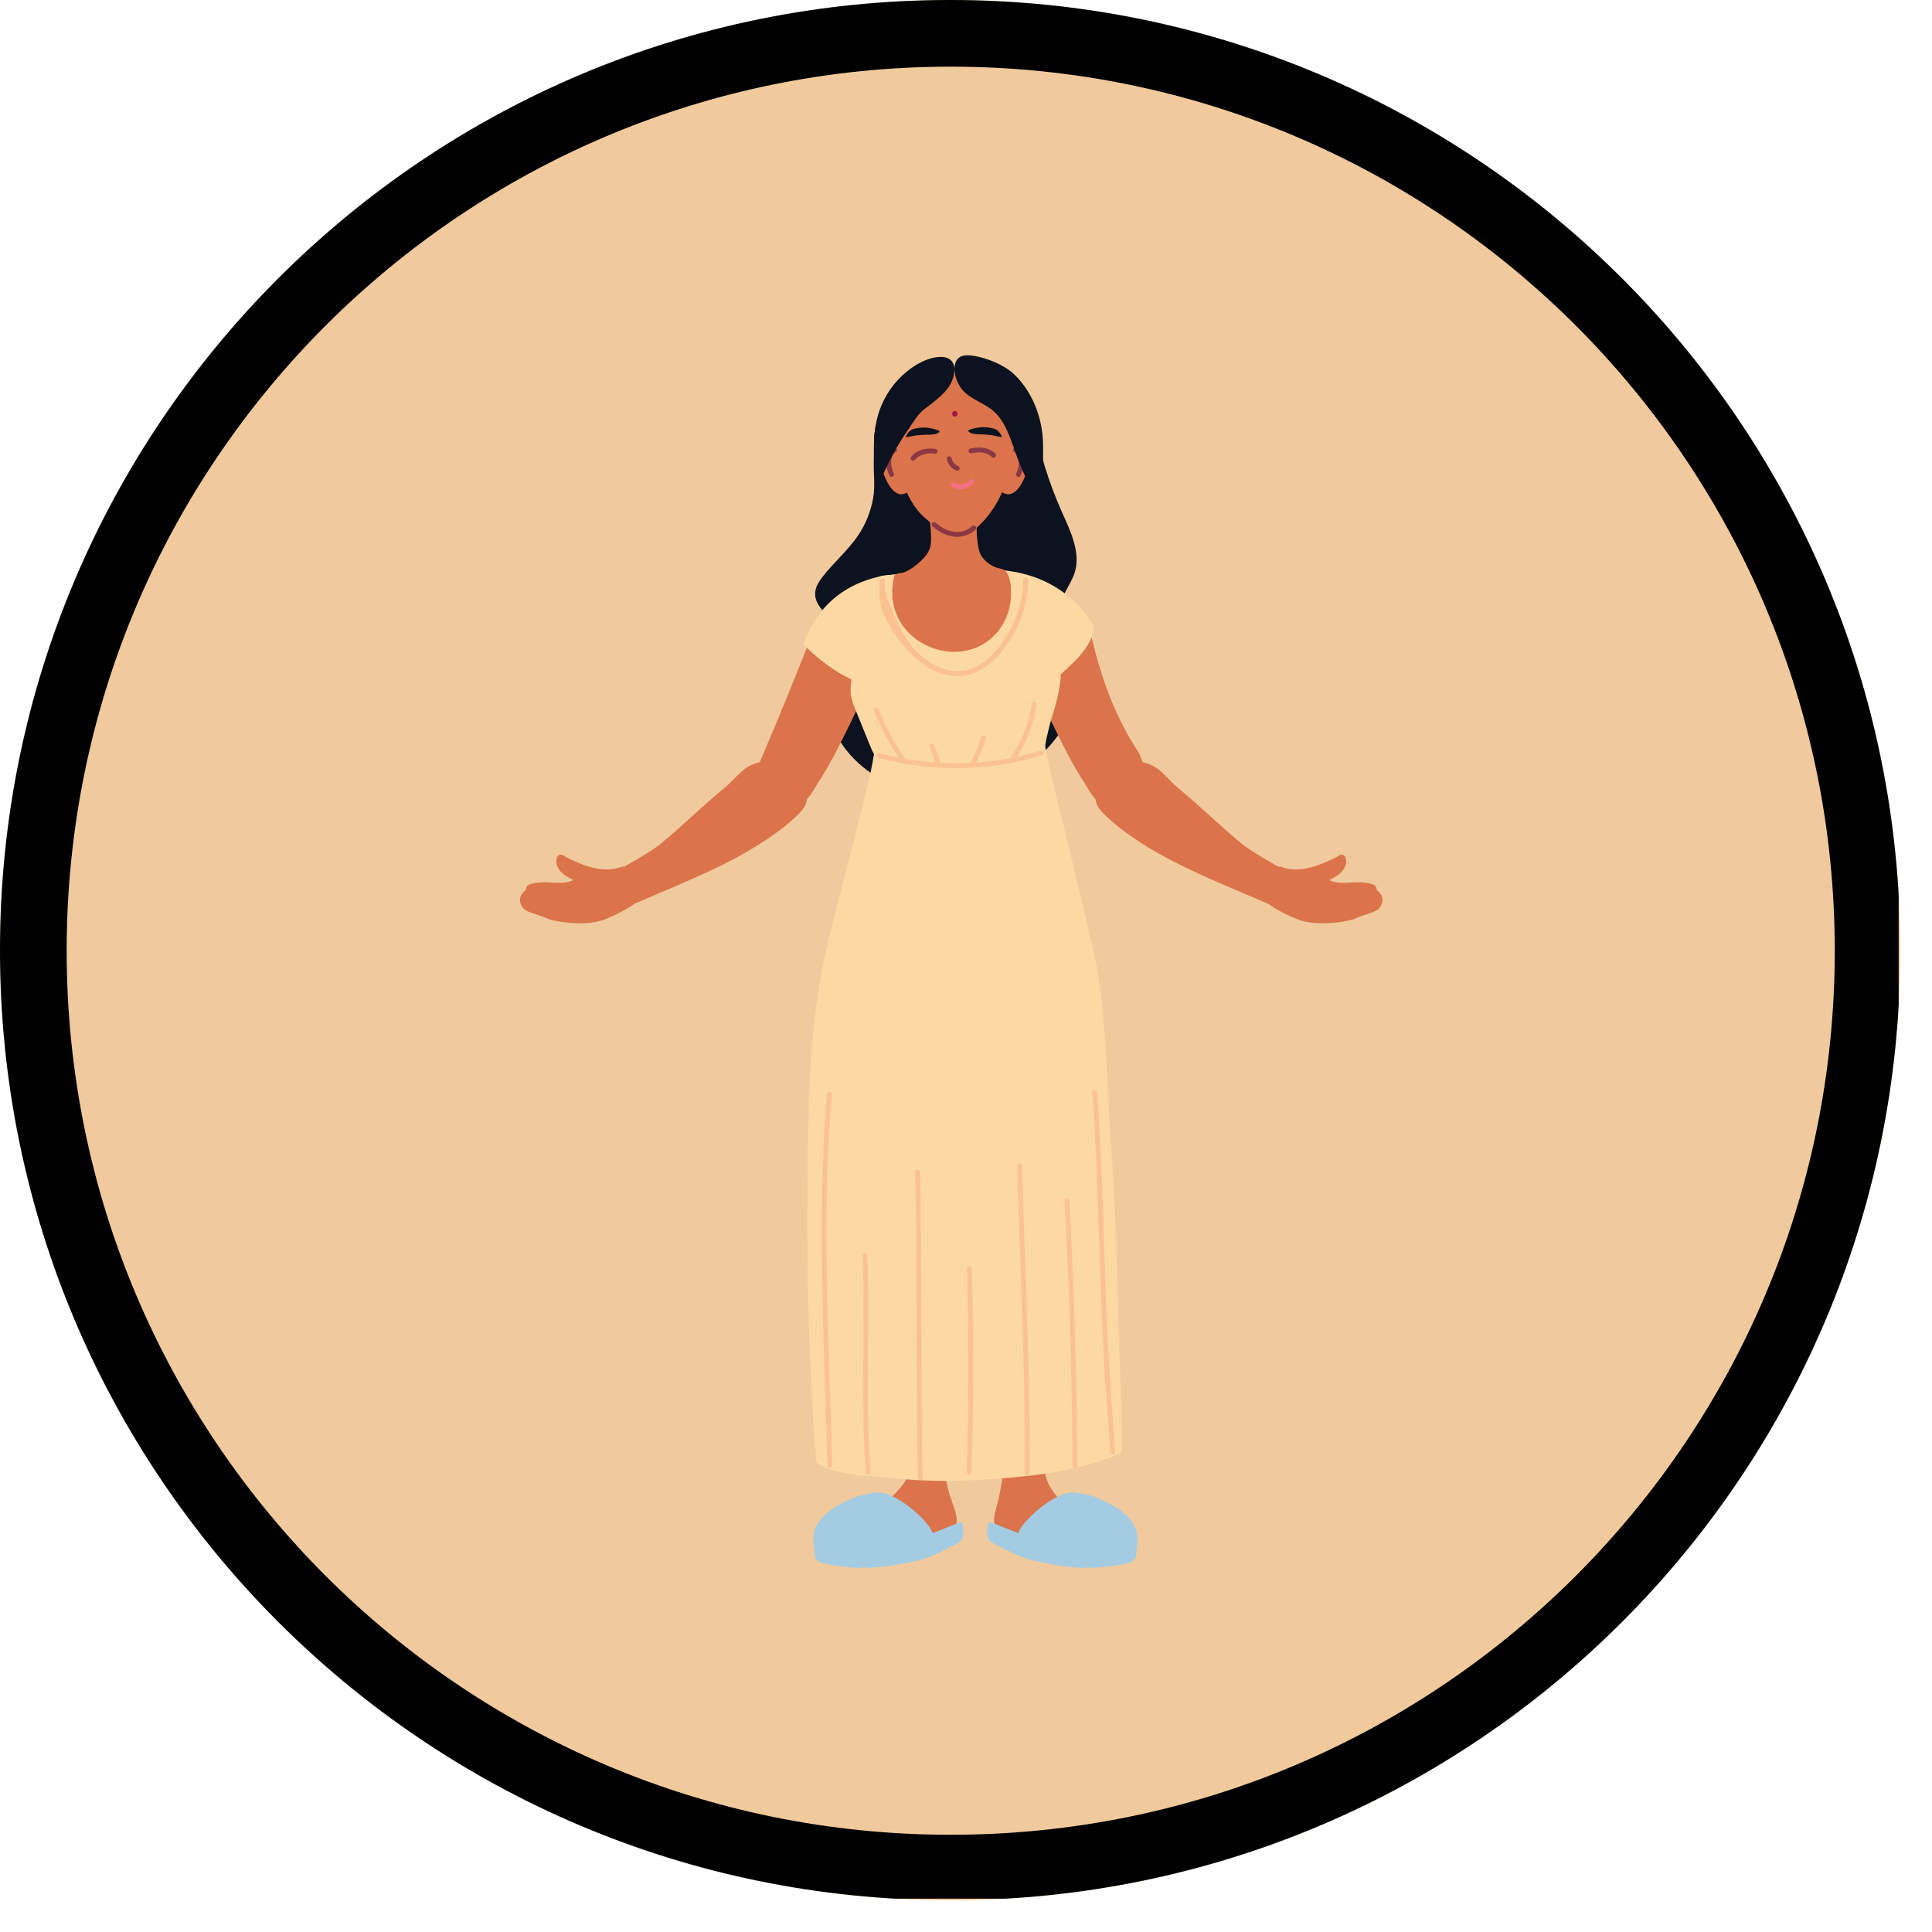 <svg xmlns="http://www.w3.org/2000/svg" xmlns:xlink="http://www.w3.org/1999/xlink" width="115" zoomAndPan="magnify" viewBox="0 0 86.25 86.25" height="115" preserveAspectRatio="xMidYMid meet" version="1.0"><defs><clipPath id="2d2a910a51"><path d="M 0 0 L 84.836 0 L 84.836 84.836 L 0 84.836 Z M 0 0 " clip-rule="nonzero"/></clipPath><clipPath id="56db2a0057"><path d="M 42.418 0 C 18.992 0 0 18.992 0 42.418 C 0 65.848 18.992 84.836 42.418 84.836 C 65.848 84.836 84.836 65.848 84.836 42.418 C 84.836 18.992 65.848 0 42.418 0 Z M 42.418 0 " clip-rule="nonzero"/></clipPath><clipPath id="549b4f7e7a"><path d="M 0 0 L 84.762 0 L 84.762 84.762 L 0 84.762 Z M 0 0 " clip-rule="nonzero"/></clipPath><clipPath id="e0b54668f2"><path d="M 42.418 0 C 18.992 0 0 18.992 0 42.418 C 0 65.844 18.992 84.832 42.418 84.832 C 65.844 84.832 84.832 65.844 84.832 42.418 C 84.832 18.992 65.844 0 42.418 0 Z M 42.418 0 " clip-rule="nonzero"/></clipPath><clipPath id="de144e6391"><path d="M 56 38 L 61.797 38 L 61.797 42 L 56 42 Z M 56 38 " clip-rule="nonzero"/></clipPath><clipPath id="a248222233"><path d="M 23.133 38 L 29 38 L 29 42 L 23.133 42 Z M 23.133 38 " clip-rule="nonzero"/></clipPath><clipPath id="f54bf48bfb"><path d="M 39 15.789 L 43 15.789 L 43 22 L 39 22 Z M 39 15.789 " clip-rule="nonzero"/></clipPath><clipPath id="7aef283217"><path d="M 42 15.789 L 47 15.789 L 47 23 L 42 23 Z M 42 15.789 " clip-rule="nonzero"/></clipPath></defs><g clip-path="url(#2d2a910a51)"><g clip-path="url(#56db2a0057)"><path fill="#f0ca9c" d="M 0 0 L 84.836 0 L 84.836 84.836 L 0 84.836 Z M 0 0 " fill-opacity="1" fill-rule="nonzero"/></g></g><g clip-path="url(#549b4f7e7a)"><g clip-path="url(#e0b54668f2)"><path stroke-linecap="butt" transform="matrix(0.744, 0, 0, 0.744, 0, -0)" fill="none" stroke-linejoin="miter" d="M 57.049 0 C 25.543 0 -0 25.543 -0 57.049 C -0 88.555 25.543 114.093 57.049 114.093 C 88.555 114.093 114.093 88.555 114.093 57.049 C 114.093 25.543 88.555 0 57.049 0 Z M 57.049 0 " stroke="#000000" stroke-width="8" stroke-opacity="1" stroke-miterlimit="4"/></g></g><path fill="#0d1220" d="M 46.637 20.805 C 46.852 21.504 47.109 22.191 47.41 22.863 C 47.793 23.727 48.262 24.672 47.973 25.574 C 47.789 26.141 47.32 26.625 47.328 27.223 C 47.336 27.637 47.578 28.008 47.754 28.383 C 48.316 29.586 48.207 31.051 47.598 32.23 C 46.988 33.41 45.914 34.312 44.703 34.859 C 43.383 35.453 41.859 35.633 40.461 35.246 C 39.066 34.863 37.82 33.883 37.215 32.566 C 37.043 32.191 36.922 31.785 36.906 31.371 C 36.887 30.816 37.055 30.27 37.297 29.773 C 37.484 29.391 37.719 28.992 37.66 28.57 C 37.539 27.727 36.305 27.277 36.395 26.426 C 36.422 26.176 36.562 25.957 36.715 25.758 C 37.219 25.109 37.859 24.57 38.32 23.887 C 38.652 23.391 38.875 22.824 38.98 22.238 C 39.078 21.68 38.992 21.145 39.008 20.594 C 39.031 19.777 38.902 18.551 39.676 18.016 C 40.133 17.699 40.715 18.004 41.242 17.836 C 41.664 17.699 42.109 17.668 42.551 17.691 C 43.758 17.754 44.816 18.242 45.684 19.07 C 45.914 19.289 46.18 19.531 46.332 19.816 C 46.484 20.102 46.535 20.473 46.629 20.785 L 46.637 20.805 " fill-opacity="1" fill-rule="nonzero"/><path fill="#db744b" d="M 53.117 38.82 C 52.441 38.5 51.777 38.152 51.141 37.758 C 50.562 37.398 50 37 49.496 36.543 C 49.059 36.148 48.684 35.758 49.078 35.176 C 49.473 34.59 50.188 33.848 50.973 34.016 C 51.805 34.199 51.965 34.652 52.602 35.184 C 53.727 36.121 54.312 36.734 55.441 37.672 C 55.84 38.004 57.238 38.809 57.887 39.133 C 58.375 39.375 57.656 40.449 57.094 40.453 C 56.863 40.453 56.648 40.363 56.438 40.273 C 55.902 40.047 55.371 39.82 54.84 39.59 C 54.262 39.34 53.684 39.09 53.117 38.82 " fill-opacity="1" fill-rule="nonzero"/><g clip-path="url(#de144e6391)"><path fill="#db744b" d="M 60.477 41.02 C 60.984 40.77 61.488 40.758 61.645 40.445 C 61.797 40.141 61.711 39.938 61.457 39.727 C 61.438 39.711 61.457 39.676 61.453 39.648 C 61.445 39.613 61.422 39.578 61.395 39.551 C 61.289 39.449 61.059 39.422 60.914 39.402 C 60.375 39.336 59.832 39.527 59.34 39.289 C 59.5 39.199 59.598 39.156 59.746 39.051 C 59.906 38.938 60.051 38.75 60.09 38.559 C 60.129 38.363 60.059 38.129 59.867 38.156 C 59.777 38.168 59.715 38.246 59.637 38.281 C 58.98 38.59 58.039 39.051 57.117 38.672 C 57.055 38.816 56.848 39.047 56.84 39.207 C 56.824 39.457 56.746 39.707 56.617 39.922 C 56.57 40 56.512 40.094 56.547 40.176 C 56.594 40.293 56.539 39.91 56.629 39.961 C 56.738 40.027 56.523 40.277 56.629 40.359 C 57.02 40.648 57.609 40.914 57.898 41.031 C 58.477 41.266 59.215 41.246 59.836 41.16 C 59.961 41.145 60.359 41.074 60.477 41.02 " fill-opacity="1" fill-rule="nonzero"/></g><path fill="#db744b" d="M 50.734 35.027 C 50.887 34.809 50.91 34.574 50.984 34.316 C 51.004 34.238 51.027 34.16 51.02 34.078 C 51.012 34.016 50.988 33.957 50.965 33.902 C 50.918 33.801 50.895 33.688 50.832 33.594 C 49.816 32.062 49.172 30.316 48.734 28.461 C 48.426 27.152 46.863 25.891 45.438 25.891 C 45.395 25.891 45.48 25.883 45.438 25.891 C 45.355 25.902 45.266 26.066 45.262 26.152 C 45.195 27.207 45.645 28.223 45.93 29.215 C 46.07 29.703 46.145 30.207 46.293 30.691 C 46.461 31.238 46.715 31.758 46.965 32.27 C 47.406 33.18 47.852 34.094 48.41 34.945 C 48.609 35.25 48.906 35.887 49.301 35.887 C 49.836 35.891 50.367 35.5 50.734 35.027 " fill-opacity="1" fill-rule="nonzero"/><path fill="#db744b" d="M 31.816 38.82 C 32.492 38.5 33.156 38.152 33.789 37.758 C 34.371 37.398 34.934 37 35.438 36.543 C 35.871 36.148 36.25 35.758 35.855 35.176 C 35.457 34.59 34.746 33.848 33.961 34.016 C 33.129 34.199 32.969 34.652 32.332 35.184 C 31.203 36.121 30.617 36.734 29.492 37.672 C 29.094 38.004 27.695 38.809 27.047 39.133 C 26.559 39.375 27.277 40.449 27.84 40.453 C 28.066 40.453 28.285 40.363 28.496 40.273 C 29.027 40.047 29.562 39.82 30.094 39.59 C 30.672 39.34 31.246 39.09 31.816 38.82 " fill-opacity="1" fill-rule="nonzero"/><g clip-path="url(#a248222233)"><path fill="#db744b" d="M 24.457 41.02 C 23.949 40.77 23.445 40.758 23.289 40.445 C 23.133 40.141 23.219 39.938 23.477 39.727 C 23.496 39.711 23.477 39.676 23.48 39.648 C 23.488 39.613 23.512 39.578 23.539 39.551 C 23.641 39.449 23.875 39.422 24.02 39.402 C 24.555 39.336 25.098 39.527 25.594 39.289 C 25.434 39.199 25.336 39.156 25.188 39.051 C 25.027 38.938 24.883 38.75 24.844 38.559 C 24.805 38.363 24.871 38.129 25.066 38.156 C 25.152 38.168 25.215 38.246 25.297 38.281 C 25.949 38.59 26.895 39.051 27.816 38.672 C 27.875 38.816 28.086 39.047 28.094 39.207 C 28.109 39.457 28.188 39.707 28.316 39.922 C 28.363 40 28.422 40.094 28.387 40.176 C 28.336 40.293 28.395 39.91 28.301 39.961 C 28.191 40.023 28.41 40.277 28.305 40.359 C 27.914 40.648 27.324 40.914 27.035 41.031 C 26.457 41.266 25.719 41.246 25.098 41.16 C 24.973 41.145 24.57 41.074 24.457 41.02 " fill-opacity="1" fill-rule="nonzero"/></g><path fill="#db744b" d="M 34.199 35.027 C 34.047 34.809 34.023 34.574 33.949 34.316 C 33.926 34.238 33.906 34.16 33.914 34.078 C 33.922 34.016 33.945 33.957 33.969 33.902 C 34.012 33.801 34.055 33.699 34.102 33.594 C 34.824 31.895 35.523 30.184 36.199 28.461 C 36.691 27.207 38.07 25.891 39.496 25.891 C 39.535 25.891 39.453 25.883 39.496 25.891 C 39.578 25.902 39.664 26.066 39.672 26.152 C 39.734 27.207 39.285 28.223 39 29.215 C 38.859 29.703 38.789 30.207 38.637 30.691 C 38.469 31.238 38.219 31.758 37.969 32.27 C 37.523 33.18 37.078 34.094 36.523 34.945 C 36.32 35.25 36.023 35.887 35.633 35.887 C 35.094 35.891 34.566 35.5 34.199 35.027 " fill-opacity="1" fill-rule="nonzero"/><path fill="#db744b" d="M 38.414 52.379 C 38.441 52.137 38.457 51.91 38.668 51.809 C 38.875 51.715 39.145 51.812 39.371 51.684 C 39.785 51.449 40.375 51.371 40.832 51.297 C 41.242 51.23 41.652 51.094 41.805 51.512 C 41.969 51.957 41.945 52.566 42.055 53.043 C 42.289 54.055 42.613 55.047 42.77 56.074 C 43.004 57.594 42.73 59.031 42.637 60.539 C 42.57 61.629 42.508 62.758 42.305 63.828 C 42.105 64.898 42.098 65.938 42.477 66.977 C 42.617 67.371 42.809 67.805 42.652 68.195 C 42.512 68.547 42.109 68.738 41.73 68.75 C 41.352 68.762 40.984 68.625 40.629 68.496 C 40.367 68.398 40.105 68.301 39.848 68.203 C 39.484 68.07 39.055 67.844 39.059 67.457 C 39.449 67.176 39.809 66.852 40.129 66.488 C 40.289 66.312 40.441 66.117 40.508 65.887 C 40.762 65.043 40.012 63.777 39.758 62.98 C 39.434 61.98 39.148 60.969 38.902 59.945 C 38.68 59.02 38.492 58.086 38.348 57.148 C 38.234 56.41 38.406 55.672 38.371 54.918 C 38.332 54.102 38.277 53.355 38.398 52.527 C 38.406 52.477 38.41 52.43 38.414 52.379 " fill-opacity="1" fill-rule="nonzero"/><path fill="#db744b" d="M 44.816 53.684 C 44.969 53.262 45.188 52.781 45.473 52.727 C 45.992 52.637 46.609 53.004 47.168 52.922 C 47.664 52.852 47.941 52.363 48.168 51.965 C 48.273 51.773 48.793 50.812 49.137 51.023 C 49.207 51.066 49.23 51.156 49.25 51.238 C 49.492 52.383 49.309 53.473 49.23 54.617 C 49.156 55.727 48.984 56.82 48.762 57.922 C 48.473 59.34 48.121 60.746 47.703 62.133 C 47.5 62.801 47.328 63.527 47.031 64.164 C 46.766 64.73 46.527 65.328 46.707 65.977 C 46.891 66.629 47.477 67.07 47.848 67.633 C 47.938 67.77 48.016 67.922 48.008 68.082 C 47.996 68.434 47.605 68.641 47.262 68.727 C 46.664 68.875 46.035 68.891 45.434 68.77 C 44.977 68.676 44.469 68.434 44.387 67.973 C 44.352 67.766 44.414 67.555 44.469 67.352 C 44.816 66.074 44.926 64.727 44.793 63.41 C 44.68 62.289 44.59 61.211 44.418 60.094 C 44.301 59.336 44.145 58.582 44.094 57.816 C 44.016 56.578 44.219 55.328 44.648 54.164 C 44.691 54.043 44.75 53.871 44.816 53.684 " fill-opacity="1" fill-rule="nonzero"/><path fill="#a3cce2" d="M 42.57 68.988 C 42.812 68.875 43.023 68.766 43.012 68.465 C 43.008 68.363 43.035 67.895 42.832 67.973 C 42.32 68.16 42.145 68.254 41.633 68.441 C 41.473 67.891 39.938 66.539 39.129 66.629 C 38.914 66.652 38.418 66.746 38.219 66.824 C 37.625 67.062 37.023 67.383 36.719 67.734 C 36.246 68.281 36.277 68.609 36.359 69.324 C 36.367 69.406 36.379 69.488 36.414 69.562 C 36.496 69.746 36.762 69.789 36.941 69.828 C 37.965 70.039 39.023 70.047 40.047 69.852 C 40.527 69.762 40.965 69.699 41.43 69.527 C 41.898 69.359 42.535 69.004 42.57 68.988 " fill-opacity="1" fill-rule="nonzero"/><path fill="#a3cce2" d="M 44.523 68.988 C 44.277 68.875 44.07 68.766 44.078 68.465 C 44.082 68.359 44.055 67.895 44.258 67.969 C 44.77 68.16 44.945 68.254 45.461 68.441 C 45.621 67.891 47.152 66.539 47.961 66.629 C 48.176 66.652 48.672 66.746 48.871 66.824 C 49.465 67.062 50.066 67.383 50.371 67.734 C 50.844 68.281 50.812 68.609 50.734 69.324 C 50.723 69.406 50.711 69.488 50.68 69.562 C 50.594 69.746 50.328 69.789 50.148 69.824 C 49.129 70.039 48.066 70.047 47.043 69.852 C 46.566 69.758 46.125 69.695 45.664 69.527 C 45.195 69.355 44.555 69.004 44.523 68.988 " fill-opacity="1" fill-rule="nonzero"/><path fill="#db744b" d="M 42.254 45.688 C 42.383 46.055 42.523 46.418 42.664 46.781 C 43.418 48.719 44.172 50.656 44.922 52.59 C 45.012 52.824 45.105 53.066 45.082 53.312 C 45.055 53.656 44.746 53.996 44.781 54.34 C 44.82 54.762 45.25 54.77 45.602 54.809 C 45.637 54.812 45.672 54.812 45.711 54.816 C 46.031 54.848 46.352 54.863 46.676 54.859 L 46.812 54.859 C 46.832 54.859 46.848 54.859 46.863 54.859 C 46.895 54.859 46.922 54.855 46.953 54.855 C 47.75 54.836 48.695 54.852 49.082 54.027 C 49.23 53.715 49.281 53.367 49.32 53.027 C 49.613 50.457 49.137 47.836 48.734 45.301 C 48.504 43.859 48.016 42.48 47.793 41.039 C 47.676 40.293 47.578 39.449 47.129 38.824 C 46.867 38.453 46.5 38.246 46.09 38.172 C 45.898 38.137 45.695 38.129 45.488 38.148 C 45.445 38.152 45.406 38.156 45.363 38.156 C 44.766 38.203 44.156 38.152 43.617 38.477 C 43.348 38.641 43.102 38.93 42.883 39.23 C 42.754 39.406 42.637 39.582 42.531 39.738 C 41.461 41.285 41.543 43.254 42.035 44.992 C 42.102 45.227 42.176 45.457 42.254 45.688 " fill-opacity="1" fill-rule="nonzero"/><path fill="#db744b" d="M 37.988 52.746 C 38.066 53.133 38.148 53.539 38.309 53.844 C 38.5 54.219 38.945 54.59 39.289 54.82 C 40.148 55.395 41.027 55.125 41.93 54.812 C 42.008 54.785 42.09 54.754 42.148 54.691 C 42.23 54.605 42.246 54.477 42.258 54.355 C 42.484 51.754 42.73 49.156 42.996 46.559 C 43 46.535 43 46.512 43.004 46.488 C 43.227 44.379 43.637 42.336 44.145 40.281 C 44.168 40.184 44.316 39.562 44.48 38.867 C 44.719 37.859 44.984 36.684 44.957 36.68 C 44.055 36.559 43.156 36.434 42.254 36.312 C 41.656 36.23 40.477 35.773 39.914 35.938 C 39.473 36.07 39.23 36.793 39.051 37.328 C 39.004 37.469 38.961 37.594 38.918 37.691 C 37.965 39.965 37.16 42.199 36.914 44.66 C 36.664 47.203 37.156 49.758 37.859 52.191 C 37.906 52.363 37.949 52.551 37.988 52.746 " fill-opacity="1" fill-rule="nonzero"/><path fill="#fcd9a3" d="M 47.656 37.578 C 47.16 35.617 46.469 32.719 46.582 32.695 C 44.707 33.098 42.664 33.141 40.754 33.281 C 40.18 33.328 39.137 32.945 39.008 33.727 C 38.84 34.719 38.66 35.363 38.414 36.352 C 37.945 38.25 37.355 40.434 36.91 42.32 C 36.094 45.75 36.09 49.348 36.047 52.855 C 36.004 56.629 36.105 60.406 36.355 64.176 C 36.379 64.543 36.445 65.273 36.445 65.273 C 37.066 65.863 39.043 65.898 39.844 65.984 C 41.129 66.129 42.426 66.141 43.719 66.066 C 45.703 65.949 48.273 65.723 50.086 64.824 C 50.086 64.824 50.078 63.051 50.047 62.32 C 49.996 61.223 49.965 60.121 49.934 59.023 C 49.871 56.824 49.82 54.629 49.684 52.434 C 49.656 52 49.629 51.566 49.598 51.133 C 49.406 48.539 49.402 45.07 48.836 42.539 C 48.703 41.949 47.805 38.168 47.656 37.578 " fill-opacity="1" fill-rule="nonzero"/><path fill="#fcd9a3" d="M 48.391 29.043 C 48.559 28.816 48.699 28.57 48.789 28.301 C 48.82 28.207 48.848 28.113 48.832 28.016 C 48.816 27.934 48.773 27.859 48.73 27.785 C 48.004 26.617 46.758 25.805 45.406 25.555 C 45.316 25.539 45.301 25.594 45.258 25.672 C 45.23 25.727 45.418 25.676 45.426 25.734 C 45.492 26.102 45.66 26.418 45.773 26.766 C 45.914 27.191 46.012 27.641 46.09 28.082 C 46.246 28.969 46.297 29.879 46.234 30.781 C 46.691 30.688 47.059 30.367 47.406 30.055 C 47.754 29.742 48.113 29.414 48.391 29.043 " fill-opacity="1" fill-rule="nonzero"/><path fill="#fcd9a3" d="M 38.52 27.996 C 38.695 27.316 38.871 26.641 39.047 25.961 C 39.137 25.621 39.645 25.707 39.914 25.648 C 40.168 25.59 40.113 25.711 40.363 25.629 C 40.949 25.43 41.551 25.25 42.172 25.227 C 42.223 25.223 42.277 25.223 42.328 25.223 C 42.801 25.223 43.141 25.137 43.602 25.223 C 43.977 25.289 44.352 25.355 44.723 25.438 C 45.027 25.5 45.531 25.531 45.793 25.695 C 46.059 25.863 46.172 26.363 46.297 26.645 C 46.477 27.043 46.652 27.445 46.824 27.848 C 47.02 28.293 47.215 28.75 47.301 29.23 C 47.469 30.117 47.27 31.012 47.008 31.859 C 46.898 32.203 46.812 32.555 46.73 32.906 C 46.648 33.254 46.68 33.598 46.344 33.781 C 45.965 33.988 45.465 34.074 45.047 34.152 C 44.168 34.312 43.273 34.336 42.383 34.336 C 41.469 34.34 40.547 34.324 39.652 34.117 C 39.18 34.008 39.047 33.789 38.863 33.34 C 38.645 32.801 38.426 32.266 38.207 31.727 C 38.113 31.5 38.023 31.27 37.988 31.027 C 37.957 30.797 37.98 30.562 38.012 30.336 C 38.117 29.547 38.32 28.762 38.52 27.996 " fill-opacity="1" fill-rule="nonzero"/><path fill="#db744b" d="M 45.129 26.195 C 45.141 26.34 45.141 26.48 45.137 26.613 C 45.109 27.254 44.859 27.887 44.414 28.344 C 43 29.809 40.395 29.016 39.906 27.078 C 39.824 26.754 39.809 26.418 39.859 26.09 C 39.875 26.004 39.891 25.742 39.941 25.68 C 40.043 25.566 40.23 25.602 40.367 25.547 C 40.652 25.434 40.902 25.242 41.125 25.027 C 41.289 24.871 41.441 24.691 41.512 24.473 C 41.578 24.277 41.57 24.062 41.562 23.855 C 41.543 23.422 41.461 22.941 41.512 22.508 C 41.523 22.391 41.633 22.484 41.695 22.508 C 41.816 22.547 41.957 22.555 42.082 22.559 C 42.352 22.562 42.621 22.512 42.887 22.449 C 43.148 22.391 43.418 22.328 43.531 22.512 C 43.562 22.566 43.582 22.637 43.586 22.734 C 43.605 23.219 43.578 23.695 43.637 24.18 C 43.66 24.375 43.691 24.574 43.777 24.75 C 43.902 24.996 44.129 25.176 44.379 25.297 C 44.648 25.426 44.855 25.34 44.996 25.648 C 45.07 25.812 45.109 26.004 45.129 26.195 " fill-opacity="1" fill-rule="nonzero"/><path fill="#db744b" d="M 39.754 21.754 C 39.594 21.535 39.48 21.258 39.422 21.074 C 39.289 20.66 39.219 19.973 39.758 19.82 C 40.375 19.645 40.574 20.359 40.762 20.887 C 40.883 21.234 40.812 21.824 40.445 22.012 C 40.168 22.156 39.934 21.992 39.754 21.754 " fill-opacity="1" fill-rule="nonzero"/><path fill="#8b3844" d="M 39.883 19.988 C 39.688 20.094 39.602 20.309 39.578 20.516 C 39.547 20.766 39.602 21.016 39.711 21.238 C 39.773 21.363 39.961 21.254 39.898 21.129 C 39.809 20.949 39.773 20.75 39.789 20.551 C 39.805 20.406 39.859 20.25 39.992 20.176 C 40.117 20.113 40.008 19.926 39.883 19.988 " fill-opacity="1" fill-rule="nonzero"/><path fill="#db744b" d="M 45.5 21.754 C 45.66 21.535 45.773 21.258 45.832 21.074 C 45.965 20.66 46.035 19.973 45.496 19.82 C 44.879 19.645 44.676 20.359 44.492 20.887 C 44.371 21.234 44.441 21.824 44.805 22.012 C 45.086 22.156 45.32 21.992 45.5 21.754 " fill-opacity="1" fill-rule="nonzero"/><path fill="#db744b" d="M 44.473 22.492 C 44.234 22.898 43.93 23.273 43.555 23.602 C 43.277 23.848 43 24 42.613 23.953 C 42.25 23.906 41.969 23.723 41.711 23.484 C 41.457 23.25 41.191 23.062 40.969 22.789 C 40.559 22.273 40.281 21.641 40.199 20.984 C 40.168 20.742 40.164 20.496 40.148 20.25 C 40.133 20.023 40.082 19.801 40.074 19.578 C 40.055 19.117 40.121 18.629 40.266 18.191 C 40.426 17.715 40.727 17.234 41.184 17.004 C 41.41 16.895 41.641 16.777 41.891 16.75 C 42.008 16.734 42.133 16.738 42.254 16.73 C 42.355 16.719 42.457 16.699 42.559 16.691 C 42.656 16.688 42.75 16.695 42.848 16.711 C 43.336 16.777 43.887 16.969 44.25 17.312 C 44.641 17.68 45.039 18.227 45.113 18.77 C 45.297 20.074 45.121 21.398 44.473 22.492 " fill-opacity="1" fill-rule="nonzero"/><g clip-path="url(#f54bf48bfb)"><path fill="#0d1220" d="M 42.586 16.312 C 42.512 16.051 42.27 15.879 41.793 15.949 C 41.047 16.062 40.309 16.645 39.859 17.227 C 39.453 17.75 39.184 18.379 39.09 19.031 C 39.07 19.168 39.043 19.309 39.027 19.441 C 39.008 19.621 39.051 19.828 39.07 20.004 C 39.109 20.391 39.16 20.777 39.219 21.16 C 39.234 21.246 39.262 21.348 39.34 21.379 L 39.352 21.355 C 39.672 20.586 40.074 19.852 40.551 19.168 C 40.758 18.867 40.992 18.461 41.289 18.246 C 41.609 18.012 41.938 17.758 42.207 17.465 C 42.5 17.141 42.68 16.648 42.586 16.312 " fill-opacity="1" fill-rule="nonzero"/></g><path fill="#8b3844" d="M 45.277 20.176 C 45.41 20.246 45.465 20.406 45.477 20.551 C 45.496 20.75 45.457 20.949 45.367 21.129 C 45.305 21.254 45.492 21.363 45.555 21.238 C 45.668 21.016 45.723 20.766 45.691 20.516 C 45.668 20.309 45.582 20.094 45.387 19.988 C 45.262 19.926 45.152 20.113 45.277 20.176 " fill-opacity="1" fill-rule="nonzero"/><path fill="#8b3844" d="M 42.766 20.805 C 42.742 20.793 42.789 20.812 42.77 20.805 L 42.723 20.781 C 42.703 20.77 42.684 20.758 42.664 20.742 C 42.645 20.73 42.684 20.762 42.668 20.746 L 42.656 20.734 L 42.629 20.711 C 42.613 20.695 42.598 20.68 42.582 20.66 L 42.57 20.648 C 42.562 20.637 42.586 20.668 42.574 20.652 L 42.555 20.621 C 42.539 20.602 42.527 20.582 42.52 20.562 L 42.504 20.535 C 42.52 20.559 42.512 20.543 42.508 20.535 L 42.5 20.52 C 42.492 20.5 42.488 20.477 42.48 20.453 C 42.469 20.395 42.402 20.359 42.348 20.375 C 42.289 20.395 42.262 20.449 42.273 20.508 C 42.297 20.621 42.352 20.727 42.43 20.816 C 42.504 20.906 42.602 20.969 42.707 21.012 C 42.73 21.023 42.77 21.016 42.789 21 C 42.812 20.988 42.836 20.961 42.84 20.938 C 42.848 20.91 42.844 20.879 42.828 20.852 C 42.812 20.828 42.793 20.812 42.766 20.805 " fill-opacity="1" fill-rule="nonzero"/><path fill="#8b3844" d="M 44.441 20.25 C 44.137 19.965 43.703 19.93 43.316 20.027 C 43.18 20.059 43.238 20.27 43.375 20.234 C 43.684 20.16 44.043 20.172 44.285 20.406 C 44.387 20.5 44.539 20.348 44.441 20.25 " fill-opacity="1" fill-rule="nonzero"/><path fill="#8b3844" d="M 40.836 20.535 C 41.059 20.266 41.418 20.211 41.746 20.254 C 41.805 20.262 41.855 20.199 41.855 20.145 C 41.855 20.082 41.805 20.043 41.746 20.039 C 41.367 19.988 40.941 20.07 40.684 20.383 C 40.645 20.426 40.637 20.492 40.684 20.535 C 40.723 20.574 40.797 20.578 40.836 20.535 " fill-opacity="1" fill-rule="nonzero"/><path fill="#f47084" d="M 42.496 21.742 C 42.566 21.781 42.645 21.805 42.723 21.816 C 42.812 21.832 42.902 21.84 42.988 21.832 C 43.172 21.812 43.344 21.707 43.469 21.578 C 43.566 21.477 43.414 21.32 43.316 21.422 C 43.266 21.477 43.211 21.516 43.145 21.555 C 43.109 21.574 43.086 21.586 43.059 21.594 C 43.043 21.602 43.027 21.605 43.008 21.609 L 42.988 21.613 C 43.004 21.609 42.984 21.613 42.977 21.613 C 42.941 21.617 42.906 21.617 42.871 21.617 C 42.836 21.613 42.797 21.609 42.777 21.605 C 42.742 21.602 42.707 21.594 42.672 21.582 L 42.652 21.574 C 42.645 21.574 42.633 21.566 42.645 21.574 L 42.605 21.555 C 42.484 21.48 42.375 21.668 42.496 21.742 " fill-opacity="1" fill-rule="nonzero"/><path fill="#8b3844" d="M 41.621 23.488 C 41.895 23.734 42.223 23.918 42.594 23.957 C 42.938 23.996 43.297 23.887 43.551 23.641 C 43.648 23.543 43.496 23.391 43.395 23.488 C 43.184 23.695 42.883 23.773 42.594 23.738 C 42.281 23.703 42.004 23.539 41.773 23.336 C 41.668 23.242 41.516 23.395 41.621 23.488 " fill-opacity="1" fill-rule="nonzero"/><path fill="#0d1220" d="M 43.305 19.316 C 43.262 19.293 43.23 19.262 43.215 19.219 C 43.355 19.148 43.562 19.102 43.723 19.082 C 43.918 19.055 44.121 19.074 44.312 19.121 C 44.375 19.137 44.434 19.152 44.488 19.188 C 44.598 19.254 44.684 19.387 44.73 19.504 C 44.594 19.512 44.43 19.449 44.289 19.43 C 44.129 19.406 43.965 19.395 43.801 19.391 C 43.691 19.387 43.445 19.391 43.305 19.316 " fill-opacity="1" fill-rule="nonzero"/><path fill="#0d1220" d="M 41.859 19.34 C 41.902 19.32 41.934 19.289 41.949 19.246 C 41.809 19.172 41.602 19.125 41.445 19.102 C 41.25 19.07 41.047 19.09 40.852 19.133 C 40.793 19.148 40.73 19.164 40.68 19.195 C 40.566 19.262 40.48 19.391 40.434 19.512 C 40.57 19.52 40.734 19.457 40.875 19.441 C 41.035 19.422 41.199 19.41 41.359 19.406 C 41.473 19.406 41.719 19.414 41.859 19.34 " fill-opacity="1" fill-rule="nonzero"/><g clip-path="url(#7aef283217)"><path fill="#0d1220" d="M 42.918 17.348 C 42.668 17.02 42.465 16.375 42.746 16.031 C 42.926 15.809 43.277 15.852 43.527 15.895 C 44.098 16 44.82 16.289 45.254 16.691 C 46.012 17.395 46.566 18.578 46.566 19.902 C 46.566 20.113 46.566 22.117 46.566 22.117 C 46.566 22.309 46.074 21.801 46.062 21.785 C 45.848 21.469 45.691 21.105 45.543 20.758 C 45.227 20.012 45.023 19.02 44.449 18.441 C 44.02 18.008 43.355 17.859 42.957 17.398 C 42.945 17.383 42.93 17.363 42.918 17.348 " fill-opacity="1" fill-rule="nonzero"/></g><path fill="#fcd9a3" d="M 36.473 27.566 C 37.262 26.371 38.613 25.746 39.914 25.648 C 39.738 26.008 39.367 26.539 39.25 26.922 C 39.109 27.395 39.055 27.887 38.957 28.367 C 38.836 28.98 38.797 29.957 38.613 30.57 C 37.535 30.238 36.434 29.363 35.859 28.754 C 35.973 28.402 36.242 27.914 36.473 27.566 " fill-opacity="1" fill-rule="nonzero"/><path fill="#fbc291" d="M 46.484 33.496 C 44.188 34.227 41.59 34.258 39.266 33.621 C 39.129 33.582 39.074 33.793 39.207 33.828 C 41.566 34.48 44.211 34.449 46.543 33.707 C 46.676 33.664 46.617 33.453 46.484 33.496 " fill-opacity="1" fill-rule="nonzero"/><path fill="#fbc291" d="M 45.324 33.887 C 45.828 33.164 46.156 32.328 46.281 31.453 C 46.301 31.316 46.094 31.258 46.074 31.398 C 45.949 32.254 45.629 33.066 45.137 33.777 C 45.059 33.895 45.246 34.004 45.324 33.887 " fill-opacity="1" fill-rule="nonzero"/><path fill="#fbc291" d="M 43.523 34.16 C 43.723 33.777 43.887 33.375 44.016 32.965 C 44.059 32.832 43.848 32.773 43.805 32.906 C 43.684 33.301 43.527 33.684 43.336 34.051 C 43.273 34.172 43.461 34.285 43.523 34.16 " fill-opacity="1" fill-rule="nonzero"/><path fill="#fbc291" d="M 41.988 34.078 C 41.891 33.809 41.797 33.539 41.703 33.27 C 41.684 33.211 41.629 33.176 41.57 33.191 C 41.516 33.207 41.473 33.27 41.492 33.324 C 41.59 33.594 41.684 33.867 41.777 34.137 C 41.797 34.191 41.852 34.227 41.91 34.211 C 41.965 34.195 42.008 34.133 41.988 34.078 " fill-opacity="1" fill-rule="nonzero"/><path fill="#fbc291" d="M 40.488 33.961 C 39.973 33.262 39.539 32.473 39.23 31.66 C 39.18 31.531 38.969 31.586 39.02 31.719 C 39.336 32.547 39.773 33.359 40.301 34.07 C 40.383 34.184 40.57 34.074 40.488 33.961 " fill-opacity="1" fill-rule="nonzero"/><path fill="#fbc291" d="M 37.152 65.426 C 37.047 61.129 36.809 56.836 36.93 52.539 C 36.965 51.309 37.027 50.082 37.133 48.855 C 37.145 48.719 36.926 48.719 36.914 48.855 C 36.559 53.141 36.684 57.441 36.824 61.73 C 36.867 62.961 36.906 64.195 36.938 65.426 C 36.941 65.566 37.156 65.566 37.152 65.426 " fill-opacity="1" fill-rule="nonzero"/><path fill="#fbc291" d="M 38.875 65.73 C 38.66 63.207 38.77 60.668 38.762 58.141 C 38.762 57.438 38.75 56.734 38.723 56.035 C 38.719 55.895 38.5 55.895 38.508 56.035 C 38.609 58.562 38.484 61.098 38.547 63.629 C 38.566 64.328 38.598 65.031 38.656 65.73 C 38.668 65.871 38.887 65.871 38.875 65.73 " fill-opacity="1" fill-rule="nonzero"/><path fill="#fbc291" d="M 41.195 65.977 C 41.148 64.277 41.148 62.574 41.141 60.875 C 41.133 58.887 41.129 56.898 41.113 54.91 C 41.105 54.047 41.098 53.18 41.074 52.316 C 41.07 52.18 40.852 52.176 40.855 52.316 C 40.902 54.02 40.902 55.719 40.91 57.422 C 40.918 59.41 40.922 61.398 40.938 63.387 C 40.945 64.25 40.953 65.113 40.977 65.977 C 40.98 66.117 41.199 66.117 41.195 65.977 " fill-opacity="1" fill-rule="nonzero"/><path fill="#fbc291" d="M 49.785 64.82 C 49.633 62.727 49.477 60.637 49.395 58.539 C 49.312 56.496 49.27 54.449 49.184 52.402 C 49.133 51.184 49.07 49.969 48.984 48.754 C 48.973 48.613 48.758 48.613 48.766 48.754 C 49.059 52.891 49.055 57.035 49.309 61.176 C 49.383 62.391 49.48 63.605 49.57 64.82 C 49.582 64.961 49.797 64.961 49.785 64.82 " fill-opacity="1" fill-rule="nonzero"/><path fill="#fbc291" d="M 48.098 65.426 C 48.082 62.359 48.004 59.297 47.871 56.234 C 47.832 55.363 47.789 54.492 47.742 53.621 C 47.734 53.48 47.516 53.48 47.523 53.621 C 47.691 56.684 47.801 59.746 47.852 62.809 C 47.867 63.684 47.875 64.555 47.879 65.426 C 47.879 65.566 48.098 65.566 48.098 65.426 " fill-opacity="1" fill-rule="nonzero"/><path fill="#fbc291" d="M 45.961 65.73 C 45.992 62.141 45.848 58.551 45.719 54.961 C 45.688 53.996 45.652 53.027 45.625 52.062 C 45.621 51.922 45.406 51.922 45.41 52.062 C 45.508 55.605 45.68 59.148 45.734 62.695 C 45.746 63.707 45.754 64.719 45.742 65.73 C 45.742 65.871 45.957 65.871 45.961 65.73 " fill-opacity="1" fill-rule="nonzero"/><path fill="#fbc291" d="M 43.371 65.73 C 43.473 62.699 43.477 59.668 43.383 56.637 C 43.379 56.496 43.164 56.496 43.168 56.637 C 43.258 59.668 43.254 62.699 43.152 65.73 C 43.148 65.871 43.363 65.871 43.371 65.73 " fill-opacity="1" fill-rule="nonzero"/><path fill="#a31349" d="M 42.625 18.598 C 42.785 18.598 42.785 18.352 42.625 18.352 C 42.469 18.352 42.469 18.598 42.625 18.598 " fill-opacity="1" fill-rule="nonzero"/><path fill="#fbc291" d="M 39.277 25.934 C 39.246 26.301 39.32 26.621 39.465 26.953 C 39.621 27.312 39.77 27.676 39.945 28.027 C 40.293 28.723 40.762 29.391 41.438 29.797 C 42.062 30.172 42.844 30.316 43.531 30.027 C 44.238 29.73 44.793 29.074 45.18 28.426 C 45.633 27.664 45.879 26.789 45.902 25.898 C 45.902 25.758 45.688 25.758 45.684 25.898 C 45.668 26.629 45.492 27.352 45.16 28.004 C 44.84 28.641 44.371 29.273 43.766 29.66 C 43.133 30.066 42.371 30.039 41.715 29.703 C 41.055 29.363 40.586 28.766 40.238 28.121 C 40.051 27.77 39.902 27.398 39.738 27.035 C 39.574 26.668 39.461 26.34 39.496 25.934 C 39.508 25.797 39.289 25.797 39.277 25.934 " fill-opacity="1" fill-rule="nonzero"/><path fill="#fbc291" d="M 39.277 25.934 C 39.242 26.305 39.23 26.668 39.328 27.027 C 39.422 27.395 39.594 27.75 39.793 28.074 C 40.199 28.73 40.773 29.395 41.438 29.797 C 42.062 30.172 42.844 30.316 43.531 30.027 C 44.238 29.73 44.793 29.074 45.18 28.426 C 45.633 27.664 45.879 26.789 45.902 25.898 C 45.902 25.758 45.688 25.758 45.684 25.898 C 45.668 26.629 45.492 27.352 45.16 28.004 C 44.84 28.641 44.371 29.273 43.766 29.66 C 42.355 30.562 40.887 29.301 40.109 28.164 C 39.875 27.824 39.68 27.453 39.559 27.055 C 39.449 26.688 39.457 26.316 39.496 25.934 C 39.508 25.797 39.293 25.797 39.277 25.934 " fill-opacity="1" fill-rule="nonzero"/></svg>